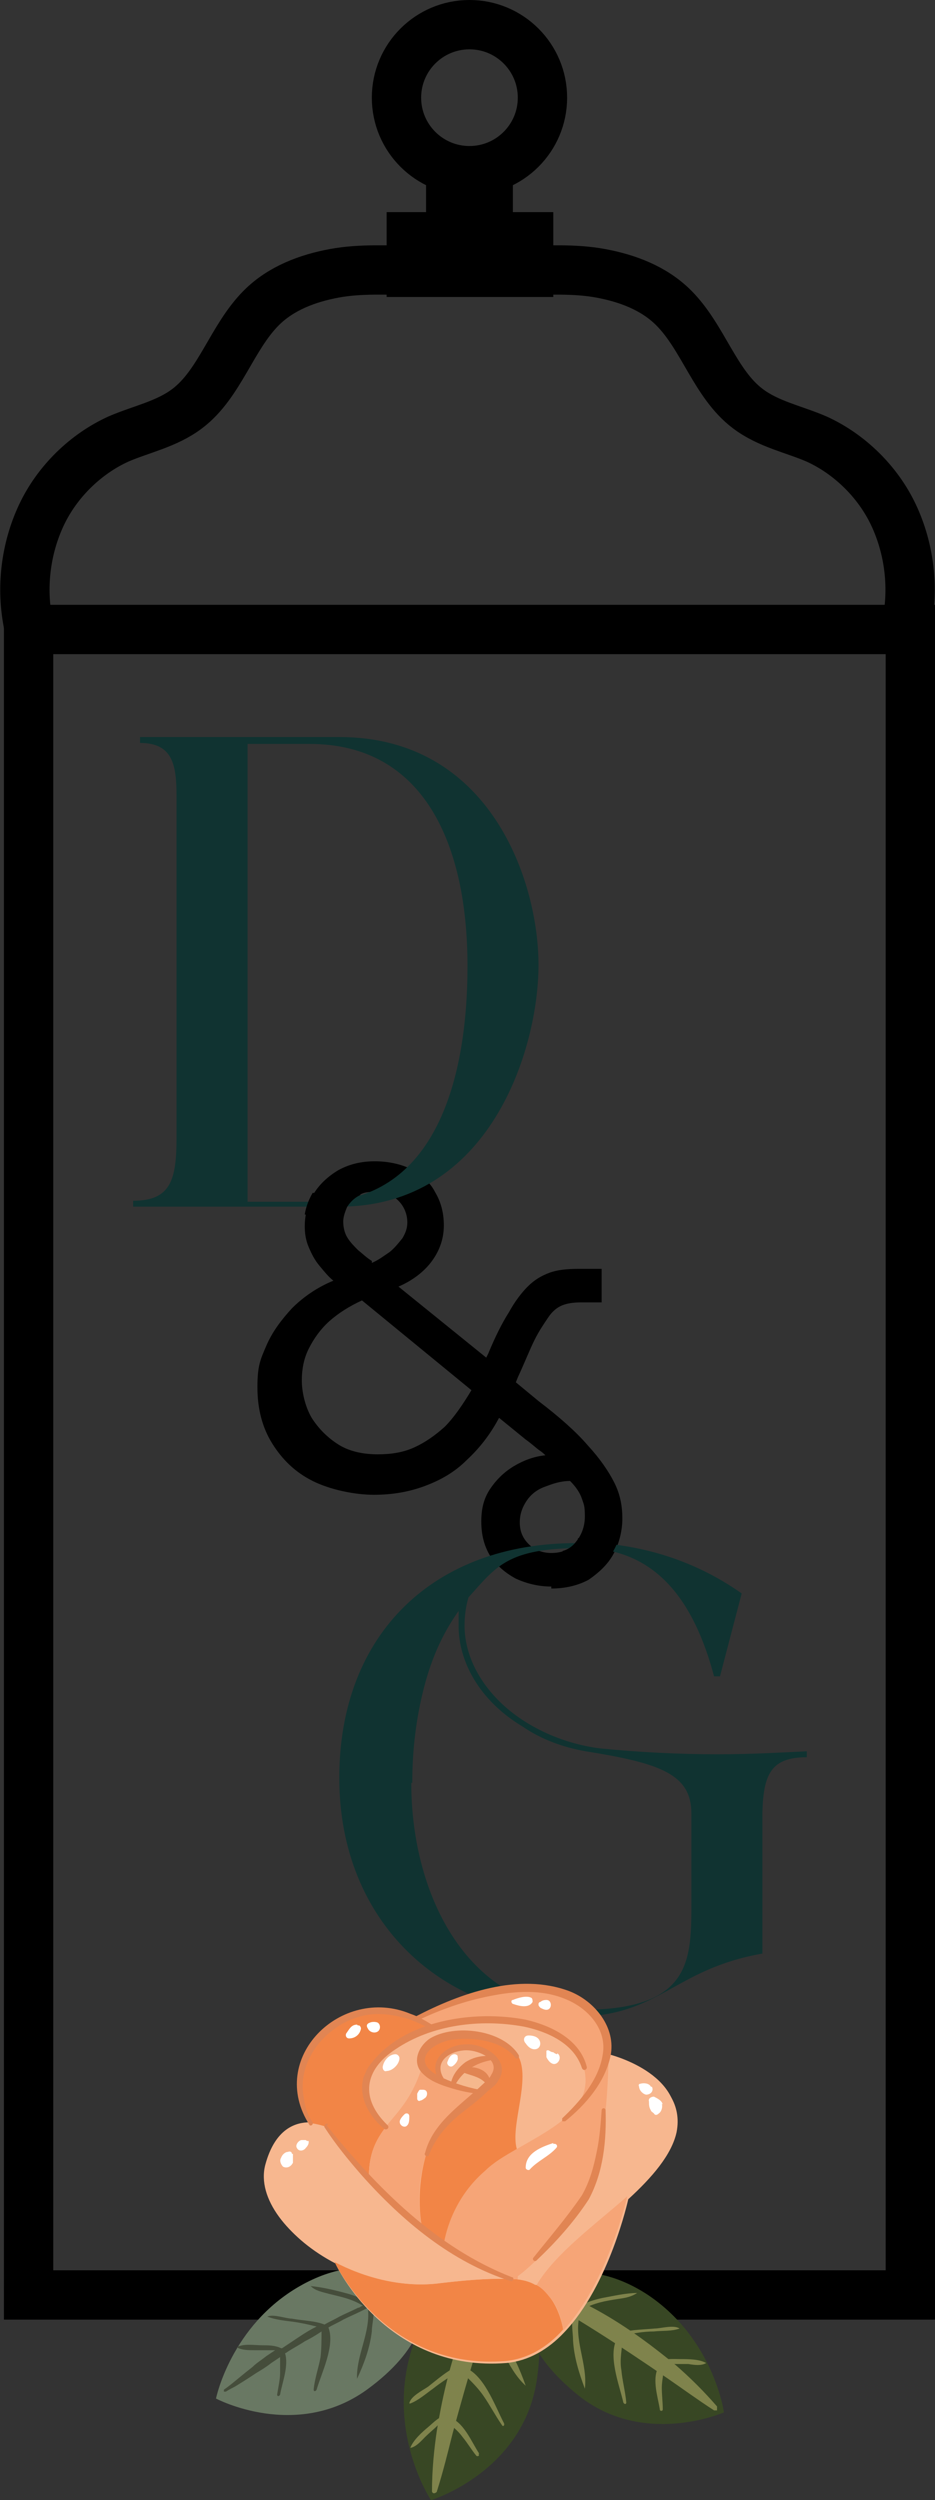 <?xml version="1.0" encoding="UTF-8"?>
<svg xmlns="http://www.w3.org/2000/svg" id="b" data-name="Capa 2" viewBox="0 0 94.8 253.4">
  <rect x="0" y="0" width="94.8" height="253.4" fill="#333333" stroke="none"/>
  <defs>
    <style>
      .d {
        fill: #f7b78f;
      }

      .e {
        fill: #7f834c;
      }

      .f {
        fill: #697863;
      }

      .g {
        fill: #f28546;
      }

      .h {
        fill: #f6a577;
      }

      .i {
        fill: #fff;
      }

      .j {
        fill: #103331;
      }

      .k {
        fill: #454d3b;
      }

      .l {
        fill: #e18553;
      }

      .m {
        fill: #384724;
      }

      .n {
        fill: none;
        stroke: #000;
        stroke-miterlimit: 10;
        stroke-width: 5px;
      }

      .o {
        fill: #f5b88d;
      }
    </style>
  </defs>
  <g id="c" data-name="Capa 1">
    <g>
      <g>
        <path d="M55.9,160.8c-1.3,0-2.5-.3-3.6-.8-1.1-.6-1.9-1.3-2.6-2.3-.6-1-.9-2.1-.9-3.5s.3-2.4.9-3.3c.6-.9,1.4-1.7,2.4-2.3,1-.6,2.1-1,3.2-1.1-.1-.1-.3-.3-.6-.5-.3-.2-.7-.6-1.4-1.1l-2.7-2.2c-.9,1.7-2,3.1-3.3,4.3-1.2,1.2-2.6,2-4.2,2.6-1.6.6-3.3.9-5.2.9s-4.4-.5-6.2-1.4-3.1-2.2-4.1-3.8c-1-1.6-1.5-3.5-1.5-5.7s.3-2.8.9-4.2c.6-1.4,1.5-2.6,2.6-3.8,1.1-1.1,2.5-2.1,4.2-2.8-.5-.4-.9-.9-1.4-1.5-.5-.6-.8-1.2-1.1-1.9-.3-.7-.4-1.4-.4-2.1,0-1.2.3-2.3.9-3.3.6-1,1.5-1.8,2.5-2.4,1.1-.6,2.3-.9,3.7-.9s2.7.3,3.7.8c1,.6,1.9,1.3,2.4,2.3.6,1,.9,2.1.9,3.4s-.4,2.5-1.2,3.6c-.8,1.1-2,2-3.4,2.6l8.9,7.2.2-.4c.7-1.7,1.4-3.1,2.1-4.2.6-1.1,1.3-2,1.9-2.6.7-.7,1.4-1.1,2.2-1.4.8-.3,1.8-.4,3-.4h2.3v3.4h-2.1c-.8,0-1.4.1-1.9.3-.5.2-1,.6-1.4,1.2-.4.6-.9,1.3-1.4,2.3-.5,1-1,2.3-1.7,3.8l-.2.5,2.3,1.9c2.1,1.6,3.8,3.1,5,4.5,1.2,1.3,2.1,2.6,2.7,3.8s.8,2.4.8,3.6-.3,2.5-.9,3.6-1.5,1.9-2.5,2.6c-1.1.6-2.4.9-3.8.9ZM38.3,147.4c1.4,0,2.6-.2,3.7-.7,1.1-.5,2.1-1.2,3.1-2.1.9-.9,1.8-2.2,2.7-3.7l-11.1-9.1c-1.3.6-2.4,1.3-3.3,2.1-.9.8-1.6,1.8-2.1,2.8-.5,1-.7,2.1-.7,3.2s.3,2.6,1,3.8c.7,1.1,1.6,2,2.7,2.7s2.5,1,4,1ZM37.7,128c.7-.3,1.2-.7,1.8-1.1.5-.4.9-.9,1.3-1.4.3-.5.5-1,.5-1.6,0-.8-.3-1.6-.9-2.2-.6-.6-1.4-.9-2.4-.9s-1.2.1-1.7.4c-.5.3-.8.7-1.1,1.1-.2.5-.4,1-.4,1.5s.1,1.1.4,1.6c.3.5.7.9,1.1,1.3.5.4.9.8,1.4,1.1ZM55.9,157.4c1,0,1.8-.3,2.4-1,.6-.7,1-1.6,1-2.7s-.1-1.2-.3-1.8-.6-1.2-1.2-1.8c-1,0-1.8.3-2.6.6s-1.4.8-1.8,1.4-.7,1.3-.7,2.2.3,1.6.9,2.2c.6.6,1.4.9,2.3.9Z"></path>
        <path class="j" d="M58.3,156.3c6,0,11.8,1.6,16.9,5.2l-2.2,8.4h-.6c-2-7.5-5.8-13-13.4-13s-8.7,1.9-11.5,5c-.3,1-.4,2-.4,2.9,0,1.9.7,4.7,3.3,7.4,2.6,2.7,6.5,4.5,10.4,5,4,.4,8.1.6,11.9.6s6.8-.2,9.1-.3v.6c-3.6,0-4.4,1.7-4.5,5.6v14.3c-9.1,1.6-10.4,6.4-19.1,6.4-13.2,0-23.8-9.5-23.8-24.2s9.7-23.8,24-23.8ZM41.7,180.7c0,11.7,6,23,17.3,23s11.1-5.2,11.1-11.2v-8.7c0-4-3.2-5.1-10.7-6.3-2.3-.4-4.5-1.2-6.4-2.5-4.5-2.7-6.5-6.7-6.5-10.2s0-1.2.2-1.8c-1.7,2.3-2.9,4.9-3.7,8-.8,3.1-1.2,6.3-1.2,9.7Z"></path>
        <path d="M58.6,156s-.6,1-1.6,1.2l4.7.8s.9-1.3,1.1-2.3l-4.2.2Z"></path>
        <path class="j" d="M17.9,115.5v-34.8c0-3.2-.4-5.4-3.7-5.4v-.6h20.2c15.3,0,20.2,14.6,20.2,23.1s-4.9,24.5-20.2,24.5H13.5v-.6c3.8,0,4.4-2.1,4.4-6.4ZM25.1,121.8h7.1c11.5,0,15.2-11.6,15.2-23.9s-4.4-22.5-16-22.5h-6.3v46.4Z"></path>
        <path d="M36.6,121.1s-1.3.4-1.9,2.3l-3.8-.3s.1-1,.8-2.2l4.9.2Z"></path>
      </g>
      <rect class="n" x="2.9" y="63.8" width="89.4" height="168.8"></rect>
      <rect x="39.2" y="21.5" width="16.9" height="8.6"></rect>
      <rect x="43.2" y="14.9" width="8.8" height="7.6"></rect>
      <circle class="n" cx="47.6" cy="9.9" r="7.4"></circle>
      <path class="n" d="M42.1,27.4c-2.7,0-5.5-.2-8.2.3s-5.4,1.5-7.4,3.5c-3,3-4.2,7.7-7.5,10.2-2.1,1.6-4.7,2.1-7,3.1-3.3,1.5-6.2,4.3-7.8,7.7s-2.1,7.4-1.3,11.2"></path>
      <path class="n" d="M52.7,27.4c2.7,0,5.5-.2,8.2.3s5.4,1.5,7.4,3.5c3,3,4.2,7.7,7.5,10.2,2.1,1.6,4.7,2.1,7,3.1,3.3,1.5,6.2,4.3,7.8,7.7s2.1,7.4,1.3,11.2"></path>
      <g>
        <g>
          <path class="m" d="M54.2,231.5s4.8-3.3,11.5,1.1c6.7,4.5,7.7,11.9,7.7,11.9,0,0-8.4,3.7-15.1-2-5.2-4.3-6.1-8.7-4.1-11Z"></path>
          <path class="e" d="M53,231.2c5.8,1.3,10.9,4.7,15.5,8.5,1.5,1.3,2.9,2.7,4.2,4.2,0,.1,0,.3,0,.4,0,0-.2,0-.3,0-1.7-1.1-3.2-2.2-4.8-3.3-4.8-3.3-9.6-6.4-14.7-9.2-.4-.2-.2-.7.2-.6h0Z"></path>
          <path class="e" d="M66.8,239.4c.6-.4,1.5-.3,2.2-.3.8,0,1.9,0,2.6.4,0,0,0,0,0,0-.5.3-1.2.2-1.8.1-.6,0-1.1,0-1.7,0-.4,0-.8.1-1.2,0-.1,0-.2-.2,0-.3Z"></path>
          <path class="e" d="M66.9,244.2c-.2-1.3-.9-3.3,0-4.5.1-.2.4,0,.4.2,0,.7-.2,1.4-.2,2.1,0,.7.1,1.5.1,2.2,0,.2-.3.2-.3,0Z"></path>
          <path class="e" d="M63,236.4c1.1-.3,2.4-.3,3.4-.4.6,0,1.9-.4,2.5,0,0,0,0,0,0,0,0,0,0,0,0,0,0,0,0,0,0,0-.8.3-1.7.2-2.6.3-1.1,0-2.1.2-3.1.4-.3,0-.4-.4-.1-.5Z"></path>
          <path class="e" d="M62.7,236.8c.1-.2.4,0,.4.2,0,1.1-.3,2.1-.1,3.2.1,1.1.4,2.2.5,3.3,0,.2-.2.2-.3,0-.4-1.8-1.7-5-.5-6.7Z"></path>
          <path class="e" d="M58.7,233.8c.8-.5,1.5-.7,2.4-.9,1.1-.2,2.4-.5,3.5-.5,0,0,0,0,0,0-.6.4-1.2.5-1.9.6-1.3.2-2.5.4-3.7,1.1-.3.2-.6-.3-.3-.4Z"></path>
          <path class="e" d="M58.1,237.2c0-.9-.3-2.1.2-2.9.1-.2.5,0,.5.2-.7,2.6.8,5,.5,7.6,0,0,0,0,0,0-.6-1.6-1.1-3.2-1.2-4.9Z"></path>
        </g>
        <g>
          <path class="f" d="M42,231.4s-4.6-3.7-11.6.3c-7,4-8.5,11.4-8.5,11.4,0,0,8.1,4.3,15.3-.9,5.5-4,6.7-8.2,4.9-10.7Z"></path>
          <path class="k" d="M43.2,231.4h0s-.4,0-1,.2c-.3,0-.7.2-1.1.3-.4.1-.9.3-1.4.5-.5.2-1.1.4-1.7.7-.2,0-.5.2-.7.3-.7-.5-1.5-.8-2.3-1-1.1-.3-2.4-.6-3.5-.7,0,0,0,0,0,0,.5.5,1.2.6,1.9.8,1.2.3,2.3.5,3.4,1.2-.2,0-.3.2-.5.2-.6.3-1.3.6-1.9.9-.5.3-1,.5-1.5.8-1-.4-2.3-.4-3.3-.6-.6,0-1.9-.5-2.5-.2,0,0,0,0,0,0,0,0,0,0,0,0,0,0,0,0,0,0,.8.3,1.7.4,2.5.5.8.1,1.7.3,2.5.5-.6.3-1.1.6-1.7,1-.6.4-1.2.8-1.8,1.2,0,0,0,0-.1,0-.6-.3-1.3-.3-1.9-.3-.8,0-1.9-.2-2.6.2,0,0,0,0,0,0,.5.3,1.2.3,1.8.3.6,0,1.1,0,1.7,0,.1,0,.3,0,.4,0-.3.2-.6.4-.9.6-.5.4-1,.7-1.4,1.1-.9.7-1.6,1.3-2.1,1.7-.5.4-.8.6-.8.6,0,0,0,.1,0,.2,0,0,.1,0,.2,0h0s.3-.2.9-.5c.5-.3,1.3-.8,2.2-1.4.5-.3,1-.6,1.5-1,.3-.2.6-.4.9-.6,0,.5,0,1,0,1.6,0,.7-.2,1.5-.3,2.2,0,.2.2.2.3,0,.2-1.2.9-2.9.5-4.2,0,0,.1,0,.2-.1.6-.4,1.2-.7,1.8-1.1.6-.3,1.1-.6,1.7-1,0,.9,0,1.7-.1,2.6-.2,1.1-.6,2.2-.7,3.3,0,.2.2.2.3,0,.5-1.7,1.9-4.5,1.2-6.3.5-.3,1-.5,1.5-.8.6-.3,1.3-.6,1.9-.9.2-.1.4-.2.6-.3.3,2.5-1.2,4.8-1.1,7.2,0,0,0,0,0,0,.7-1.5,1.3-3.1,1.5-4.8,0-.9.4-1.9,0-2.7.2,0,.4-.2.6-.3.6-.3,1.1-.5,1.6-.7.5-.2,1-.4,1.4-.6.4-.2.8-.3,1.1-.4.3-.1.5-.2.7-.3.2,0,.2,0,.2,0,0,0,.1-.1.1-.2,0,0-.1-.2-.2-.1Z"></path>
        </g>
        <g>
          <path class="m" d="M50.1,229.8s-6.2.7-8.5,8.8c-2.3,8.2,2.1,14.8,2.1,14.8,0,0,9.2-2.8,10.7-12,1.1-7-1.1-11.1-4.3-11.6Z"></path>
          <path class="e" d="M51.4,229.2c-2.2,5.7-3.9,11.5-5.5,17.4-.5,2-1,4-1.6,5.9,0,.1-.2.2-.3.2-.1,0-.2-.1-.2-.2,0-2.1.2-4.2.5-6.2,1-6.1,2.8-12.4,6.5-17.5.2-.3.7,0,.6.3h0Z"></path>
          <path class="e" d="M45.4,244.8c-.8,0-1.4.7-2,1.2-.6.5-1.5,1.3-1.8,2.1,0,0,0,0,0,0,.6-.1,1.1-.7,1.5-1.1.4-.4.9-.8,1.3-1.2.4-.3.7-.4,1-.8,0-.1,0-.3-.2-.3Z"></path>
          <path class="e" d="M48.6,248.7c-.8-1.2-1.6-3.3-3.1-3.7-.2,0-.3.3-.2.4.5.5,1.1.9,1.6,1.6.5.6.9,1.3,1.4,1.9.1.1.4,0,.2-.2Z"></path>
          <path class="e" d="M46.4,239.8c-1.1.5-2.1,1.4-3,2.1-.6.4-1.8,1-1.9,1.7,0,0,0,0,0,0,0,0,0,0,0,0,0,0,0,0,.1,0,.8-.3,1.6-1,2.3-1.5.9-.7,1.8-1.3,2.8-1.8.3-.2,0-.6-.2-.5Z"></path>
          <path class="e" d="M46.9,239.9c-.3,0-.4.3-.2.4.8.8,1.6,1.5,2.3,2.5.7,1,1.2,2,1.9,3,.1.2.3,0,.2-.2-.9-1.7-2.1-5.2-4.2-5.7Z"></path>
          <path class="e" d="M48.1,234.8c-.9.2-1.7.5-2.5.9-1,.6-2.2,1.3-3.1,2.1,0,0,0,0,0,0,.7,0,1.3-.4,2-.8,1.2-.7,2.3-1.5,3.7-1.7.4,0,.3-.6,0-.6Z"></path>
          <path class="e" d="M50.9,237c-.6-.8-1.2-1.9-2.2-2.1-.3,0-.5.3-.2.5,2.3,1.6,2.8,4.6,4.8,6.4,0,0,0,0,0,0-.6-1.7-1.3-3.3-2.4-4.7Z"></path>
        </g>
        <g>
          <path class="d" d="M61.7,208.2h-.2c.2-1.7-.2-3.4-2.1-4.9-5.9-4.9-17.2,1.3-17.2,1.3h0c-2.1-.8-5.7-1.6-9,1.3-4.8,4.1-1.9,8.9-1.6,9.4-1.4,0-3.5.5-4.5,4.3-.9,3.4,2.3,7.4,6.9,9.8.5,1.1,5.7,11,17.3,10.1,2.3-.2,4.3-1.4,5.9-3.1,4.6-4.8,6.5-13.5,6.5-13.5h0c2.4-2.2,4.4-4.5,4.9-6.8,1.1-5.7-6.7-7.6-6.7-7.6Z"></path>
          <g>
            <path class="g" d="M54.4,231.6c.6.3,1,.8,1.4,1.3,1,1.3,1.3,3.2,1.3,3.2h0c-1.6,1.8-3.6,3-5.9,3.2-11.6.9-16.8-9-17.3-10.1,3.2,1.7,7.1,2.7,10.8,2.2,3.3-.4,5.6-.5,7.1-.4.2,0,.4,0,.6,0,.9.1,1.5.3,2,.6Z"></path>
            <path class="h" d="M54.4,231.6c1.9-3.2,5.9-6.1,9.2-9h0c0,0-2,8.8-6.5,13.6h0c0,0-.2-2-1.3-3.3-.4-.5-.8-1-1.4-1.3Z"></path>
            <path class="d" d="M61.7,208.2s7.9,1.9,6.7,7.6c-.5,2.4-2.5,4.6-4.9,6.8-3.3,3-7.3,5.9-9.2,9-.5-.3-1.1-.5-2-.6v-.3s2.3-1.6,5.9-6c3.5-4.4,3.4-16.5,3.4-16.5Z"></path>
            <path class="h" d="M51.8,231c-2.3-.7-4.6-2-6.8-3.7,0-.5.7-4.4,4.2-7.4.9-.7,2-1.4,3.2-2.1,1.9-1.1,4-2.2,5.4-3.6,0,0,0,0,0,0,1.1-1.1,3.3-3.4,3.7-6.1h.2s.1,12.1-3.4,16.6c-3.5,4.4-5.8,6-5.8,6v.3c-.2,0-.4,0-.7,0Z"></path>
            <path class="d" d="M44.9,227.3c2.2,1.6,4.6,3,6.8,3.7-1.5-.1-3.7,0-7.1.4-3.7.5-7.6-.5-10.8-2.2-4.6-2.4-7.8-6.4-6.9-9.8,1-3.7,3.1-4.3,4.5-4.3.8,0,1.3.3,1.3.3,0,0,1.8,2.3,4.5,5.1,1.5,1.6,3.4,3.4,5.4,5.1.7.6,1.4,1.1,2.2,1.7Z"></path>
            <path class="g" d="M39.1,215.6c-1,1.3-1.7,2.7-1.7,5h0c-2.7-2.8-4.5-5.1-4.5-5.1,0,0-.6-.2-1.3-.3-.3-.5-3.1-5.3,1.6-9.4,3.3-2.8,6.9-2.1,9-1.2.9.4,1.6.8,1.8.9-1.4.4-2.8,1-3.9,1.8-5.9,3.9-1.4,7.9-1,8.3Z"></path>
            <path class="h" d="M59.4,203.3c1.9,1.5,2.3,3.2,2.1,4.9-.4,2.6-2.6,5-3.7,6.1,1.2-1.2,1.9-2.7,1.4-4.7-1-4.2-8-5.7-14-4.4-.4,0-.8.2-1.2.3-.2-.1-.9-.5-1.8-.9h0c0,0,11.3-6.2,17.2-1.3Z"></path>
            <path class="d" d="M43.9,205.5c.4-.1.8-.2,1.2-.3l.2,1.1c-1.1.2-2.1.8-2.5,1.7-.2.5-.2.9,0,1.3-.1.4-.7,2.4-2.1,4.2-.5.7-1.1,1.3-1.6,2-.5-.4-5-4.4,1-8.3,1.2-.8,2.5-1.3,3.9-1.8Z"></path>
            <path class="d" d="M57.8,214.2c-1.4,1.4-3.5,2.5-5.4,3.6h0c-.7-2.5,1.5-7.1.1-9.5-.9-1.7-4.5-2.5-7.1-2l-.2-1.1c6-1.3,13,.2,14,4.4.5,1.9-.2,3.4-1.4,4.7,0,0,0,0,0,0Z"></path>
            <path class="h" d="M46,211.3c1.3.4,2.6.7,2.6.7h0c-1.8,1.7-4.6,3.6-5.4,6.4-1.1,3.4-.6,6.5-.4,7.3-2-1.7-3.8-3.5-5.4-5.1h0c0-2.3.7-3.7,1.7-5,.5-.7,1.1-1.3,1.6-2,1.4-1.8,2-3.8,2.1-4.2.3.6,1,1.1,1.8,1.5.4.2.9.4,1.3.5Z"></path>
            <path class="g" d="M42.9,209.3c-.2-.4-.2-.8,0-1.3.4-.9,1.4-1.4,2.5-1.7,2.6-.6,6.1.3,7.1,2,1.4,2.4-.8,7.1-.1,9.5h0c-1.2.7-2.4,1.4-3.2,2.2-3.5,3-4.1,6.9-4.2,7.4-.7-.5-1.5-1.1-2.2-1.7-.2-.8-.6-3.9.4-7.3.9-2.8,3.6-4.7,5.4-6.3.4-.3.7-.6,1-.9.3-.3.5-.6.7-.9.2-.6,0-1.2-.4-1.7-.8-.9-2.7-1.4-4.2-.7-2.2,1-1.1,2.8-1,3-.8-.4-1.5-.9-1.8-1.5Z"></path>
            <path class="o" d="M49.5,211h.1c-.3.4-.6.7-1,1h0c0-.1-1.2-.3-2.6-.8,0-.2.4-1,1-1.6h0c0,0,1.9,0,2.4,1.3Z"></path>
            <path class="h" d="M49.9,208.6c.4.5.6,1.1.4,1.7-.1.3-.3.6-.7.9h-.1c-.5-1.4-2.4-1.4-2.4-1.4h0c.6-.6,1.5-1.1,2.8-1.1h0Z"></path>
            <path class="d" d="M49.9,208.6h0c-1.3.1-2.2.6-2.8,1.1-.7.6-1,1.4-1,1.6-.4-.1-.9-.3-1.3-.5-.1-.2-1.1-2,1-3,1.5-.7,3.3-.2,4.2.7Z"></path>
          </g>
          <g>
            <path class="l" d="M48.5,212.2c-1.2-.1-2.3-.4-3.5-.8-.8-.3-1.5-.6-2.1-1.2-1.2-1.1-.5-2.8.7-3.6,2.5-1.5,7.4-.9,9,1.7.1.3-.2.5-.4.2-1.4-1.7-4.1-2-6.1-1.8-2.2.2-4.5,2.1-1.8,3.6,1.3.7,2.8,1.2,4.3,1.5.3,0,.2.5,0,.4h0Z"></path>
            <path class="l" d="M44.6,211c-1.4-2.1.6-3.8,2.7-3.8,1.9-.1,4.6,1.7,3.2,3.7-.2.4-.6.7-1,1-.9.9-2,1.7-3,2.5-1.3,1.1-2.4,2.4-3,4,0,.1-.2.2-.3.1-.1,0-.2-.2-.1-.3.8-3.1,3.7-4.9,5.9-7,.2-.2.7-.6.8-.9,1-1.5-1.2-2.5-2.5-2.5-1.5,0-3.3,1-2.4,2.7,0,0,0,0,0,0,0,0,0,0,0,0,.2.2-.1.5-.3.3h0Z"></path>
            <path class="l" d="M45.7,211.3c.1-.9.7-1.7,1.5-2.3.8-.5,1.7-.7,2.6-.6.2,0,.3.4,0,.4-1.6.3-2.9,1.1-3.7,2.6,0,.2-.5.1-.4-.1h0Z"></path>
            <path class="l" d="M47.1,209.6c1-.3,2.5.2,2.6,1.4,0,.1,0,.2-.2.2,0,0-.2,0-.2,0-.6-.7-1.4-.8-2.2-1.1-.2,0-.2-.4,0-.4h0Z"></path>
            <path class="l" d="M39,215.8c-1.5-1.2-2.6-3.1-2.2-5,0-.2.2-.6.3-.8,0-.1.3-.6.4-.7,3.4-4.6,10.6-5.6,15.8-4.6,2.6.6,5.5,2,6.2,4.8,0,.1,0,.2-.2.3-.1,0-.2,0-.3-.2-.8-2.5-3.5-3.7-5.9-4.2-4.4-.8-9.3-.2-13,2.3-3.2,2.1-3.6,5-.8,7.7.2.2,0,.5-.3.4h0Z"></path>
            <path class="l" d="M31.4,215.4c-4.4-6.8,3.2-14.2,10.2-11.3.9.3,1.7.8,2.5,1.3,0,0,.1.2,0,.3,0,0-.2.1-.3,0-.8-.4-1.6-.8-2.5-1.1-1.7-.5-3.5-.7-5.2-.1-3.3,1.1-6,4.5-5.3,8.1.1.9.4,1.8.9,2.5.1.2-.2.5-.4.2h0Z"></path>
            <path class="l" d="M42.1,204.4c4.6-2.4,10.5-4.5,15.6-2.6,2.6,1,4.8,3.7,4.2,6.6-.6,2.7-2.5,4.9-4.6,6.6,0,0-.2,0-.3,0,0,0,0-.2,0-.3,1.8-1.7,3.7-3.9,4.1-6.4.5-2.6-1.5-4.8-3.8-5.7-2.4-1-5.1-.8-7.6-.3-2.6.5-5.1,1.4-7.4,2.5-.2.1-.5-.2-.2-.4h0Z"></path>
          </g>
          <path class="i" d="M56.1,217.2c-1.2.4-2.8,1-2.8,2.5,0,.2.3.3.4.2.8-.9,1.9-1.3,2.7-2.2.2-.2,0-.5-.3-.4Z"></path>
          <path class="i" d="M54.7,206.8c-.2-.4-.7-.5-1.1-.5-.5,0-.6.5-.3.8.2.3.5.6.9.6.5,0,.7-.5.5-.9Z"></path>
          <path class="i" d="M56.5,208.2c-.1,0-.3-.1-.4-.2-.2,0-.3-.1-.5-.2-.1,0-.2,0-.2.1,0,.2,0,.4,0,.6.1.2.3.5.5.6.6.4,1.2-.6.6-1Z"></path>
          <path class="i" d="M53.9,202.5c-.5-.3-1.4,0-1.9.2-.2,0-.2.3,0,.4.6.2,1.6.5,2-.2,0-.1,0-.3-.1-.4Z"></path>
          <path class="i" d="M55.5,202.7c-.2,0-.5,0-.7.2-.1,0-.2.1-.2.2,0-.2,0,.1,0,.1,0,.1.1.2.2.3.2.1.4.2.6.2.6,0,.6-1,0-1Z"></path>
          <path class="i" d="M46.4,208.4c0-.1-.2-.2-.3-.2-.4,0-.6.4-.7.7-.2.3.2.7.5.5.3-.2.6-.6.5-.9Z"></path>
          <path class="i" d="M43.3,212.2c0-.2-.1-.4-.4-.4-.1,0-.2,0-.3,0-.1,0-.2.2-.3.4,0,.2,0,.4,0,.5,0,.2.2.3.3.2.1,0,.3-.1.4-.2.2-.1.3-.3.3-.5,0,0,0,0,0-.1Z"></path>
          <path class="i" d="M41,214.3c-.1.1-.3.3-.4.5-.3.5.4,1,.7.6.2-.2.2-.6.2-.9,0-.3-.3-.4-.5-.2Z"></path>
          <path class="i" d="M40.1,208.2c-.6,0-1.2.6-1.3,1.3,0,.3.2.5.4.4.6,0,1.3-.7,1.3-1.3,0-.2-.2-.4-.4-.4Z"></path>
          <path class="i" d="M36.2,205.2c-.6,0-.8.5-1.1.9-.1.2,0,.5.3.5.6,0,1.1-.4,1.2-1,0-.2-.2-.4-.3-.3Z"></path>
          <path class="i" d="M38.3,205c-.2-.1-.6-.1-.8,0-.3.1-.4.3-.2.6.2.4.7.5,1,.3.3-.2.3-.7,0-.9Z"></path>
          <path class="i" d="M31.3,217c-.1,0-.2,0-.3-.1-.1,0-.3,0-.4,0-.3,0-.7.5-.5.8.2.4.7.3.9,0,.2-.2.3-.4.3-.6,0,0,0-.1,0-.2Z"></path>
          <path class="i" d="M29.6,218.3c0-.2-.2-.3-.4-.2-.3,0-.6.3-.7.6-.2.3,0,.7.2.9.4.2.8,0,1-.4,0-.3,0-.6,0-.9Z"></path>
          <path class="i" d="M66,211.5c-.2-.4-.8-.4-1.1-.3-.1,0-.2.1-.1.3,0,.3.3.7.7.8.5,0,.8-.4.6-.8Z"></path>
          <path class="i" d="M67.2,213.3c-.1-.4-.5-.6-.9-.8-.3,0-.6.2-.5.5,0,.3,0,.6.2.9,0,.1.2.2.3.3.1.2.3.2.5,0,.3-.2.4-.7.3-1Z"></path>
          <path class="l" d="M33.1,215.4c5.1,6.3,11.1,12.4,18.8,15.4.3,0,.1.5-.1.4-6-1.9-11-6.1-15.1-10.7-1.4-1.6-2.7-3.2-3.8-4.9-.1-.2.2-.5.4-.3h0Z"></path>
          <path class="l" d="M61.4,213.8c.1,3.1-.2,6.3-1.7,9.1-1.5,2.3-3.3,4.3-5.3,6.2-.2.2-.5-.1-.3-.3,1.6-2,3.4-4.1,4.9-6.3.8-1.4,1.2-2.9,1.5-4.4.3-1.4.4-2.8.5-4.2,0-.3.4-.3.4,0h0Z"></path>
        </g>
      </g>
    </g>
  </g>
</svg>
